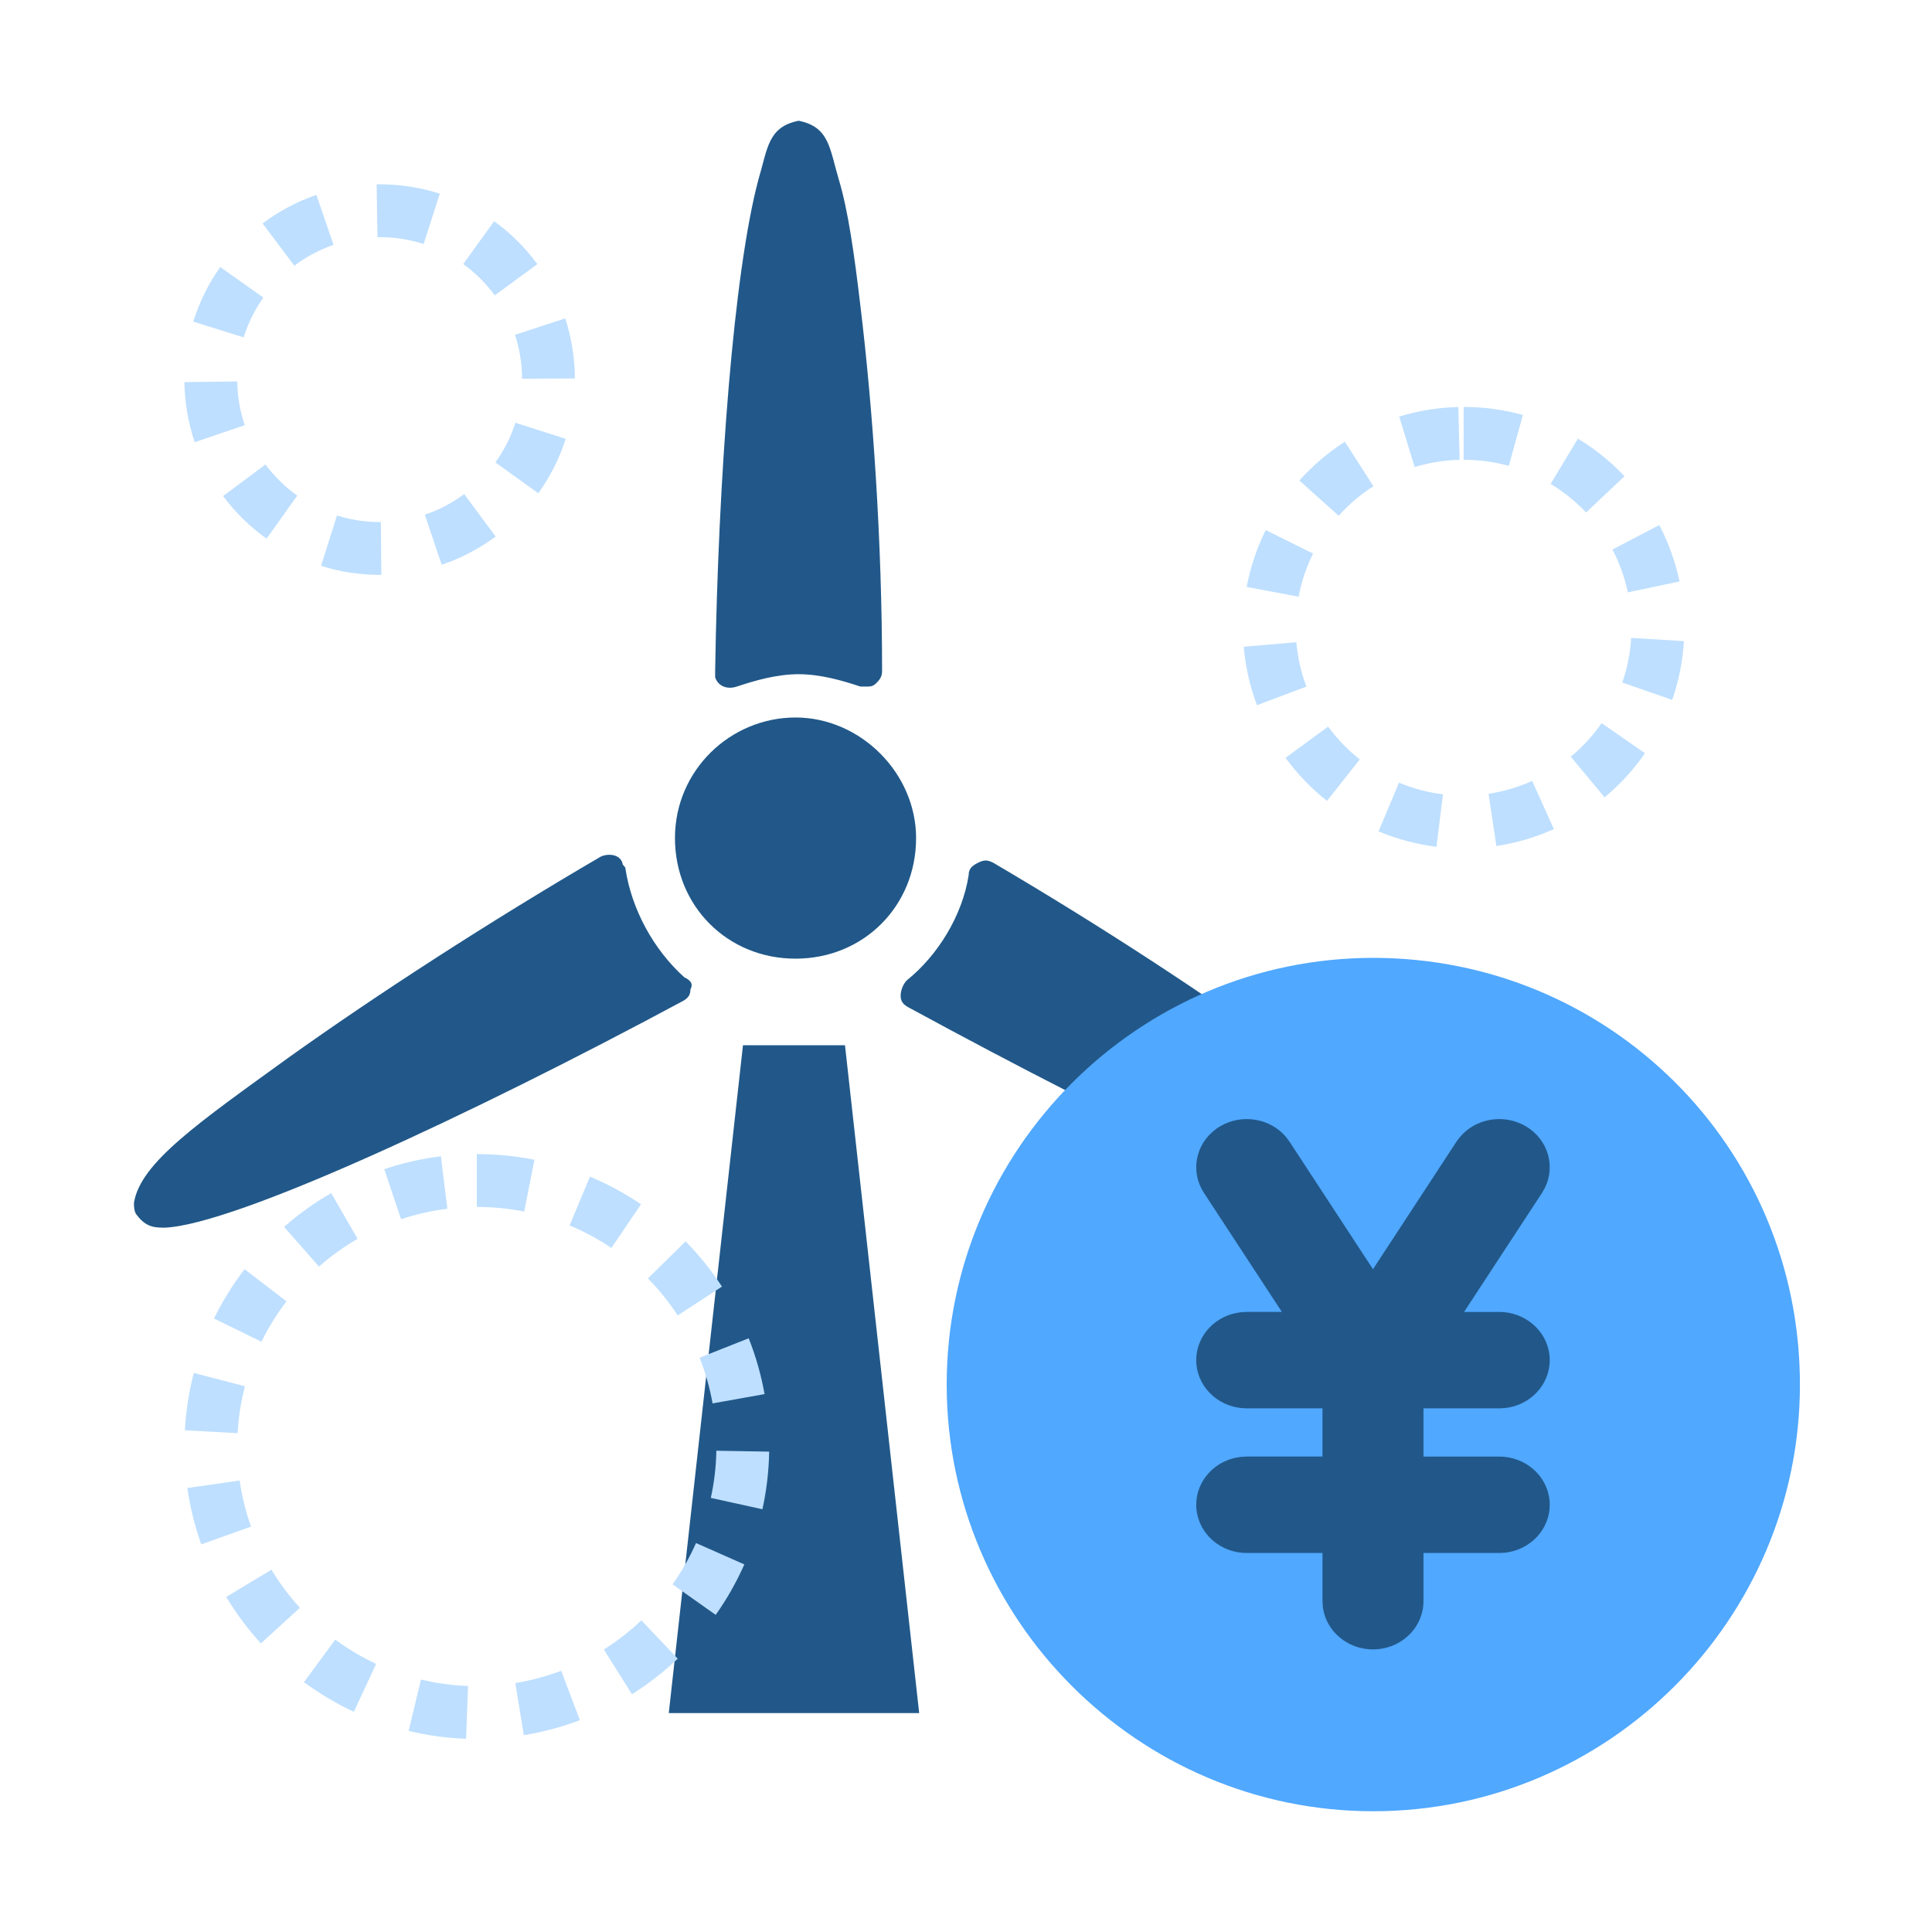<?xml version="1.0" encoding="UTF-8"?>
<svg width="1024px" height="1024px" viewBox="0 0 1024 1024" version="1.1" xmlns="http://www.w3.org/2000/svg" xmlns:xlink="http://www.w3.org/1999/xlink">
    <title>上海电气-应用场景-3</title>
    <g id="上海电气-应用场景-3" stroke="none" stroke-width="1" fill="none" fill-rule="evenodd">
        <g id="更换风机提示" transform="translate(71, 64)" fill-rule="nonzero">
            <path d="M162.106,38.669 L153.533,65.324 C146.082,62.928 138.251,61.693 130.235,61.693 L130.235,33.693 C141.168,33.693 151.892,35.384 162.106,38.669 Z M213.823,75.999 L191.23,92.538 C186.57,86.172 180.929,80.57 174.528,75.948 L190.92,53.248 C199.696,59.585 207.43,67.266 213.823,75.999 Z M233.719,136.583 L205.719,136.743 C205.673,128.701 204.399,120.879 201.97,113.459 L228.581,104.749 C231.911,114.925 233.656,125.631 233.719,136.583 Z M214.312,197.433 L191.573,181.094 C196.184,174.678 199.764,167.589 202.168,160.07 L228.838,168.596 C225.537,178.922 220.626,188.646 214.312,197.433 Z M163.103,235.328 L154.174,208.79 C161.653,206.274 168.689,202.586 175.036,197.88 L191.713,220.371 C183.022,226.816 173.374,231.873 163.103,235.328 Z M99.166,235.915 L107.604,209.217 C114.866,211.512 122.469,212.693 130.238,212.693 L130.878,212.691 L131.114,240.69 L130.239,240.693 C119.596,240.693 109.148,239.07 99.166,235.915 Z M47.255,198.932 L69.698,182.19 C74.425,188.527 80.12,194.104 86.554,198.695 L70.288,221.487 C61.494,215.21 53.715,207.593 47.255,198.932 Z M26.757,138.522 L54.755,138.166 C54.856,146.143 56.205,153.938 58.724,161.353 L32.212,170.36 C28.75,160.168 26.896,149.455 26.757,138.522 Z M45.742,77.536 L68.592,93.718 C64.027,100.165 60.496,107.278 58.144,114.813 L31.415,106.473 C34.645,96.123 39.489,86.366 45.742,77.536 Z M96.686,39.29 L105.8,65.765 C98.339,68.334 91.328,72.07 85.012,76.822 L68.18,54.446 C76.827,47.941 86.44,42.817 96.686,39.29 Z M130.234,33.693 L130.235,61.693 C129.84,61.693 129.452,61.696 129.066,61.702 L128.638,33.706 L129.431,33.696 L130.234,33.693 Z" id="路径备份" fill="#BEDFFF"></path>
            <path d="M736.164,155.938 L728.699,182.925 C720.975,180.788 712.941,179.693 704.748,179.693 L704.748,151.693 C715.469,151.693 726.013,153.13 736.164,155.938 Z M790.016,188.423 L769.635,207.623 C764.097,201.743 757.776,196.639 750.856,192.462 L765.325,168.49 C774.425,173.983 782.734,180.693 790.016,188.423 Z M819.185,244.172 L791.79,249.959 C790.111,242.012 787.364,234.393 783.635,227.271 L808.442,214.285 C813.355,223.67 816.975,233.71 819.185,244.172 Z M815.295,306.946 L788.846,297.755 C791.482,290.17 793.077,282.236 793.569,274.113 L821.518,275.804 C820.871,286.493 818.768,296.95 815.295,306.946 Z M779.473,358.61 L761.554,337.095 C767.773,331.915 773.274,325.913 777.888,319.269 L800.886,335.24 C794.835,343.953 787.626,351.82 779.473,358.61 Z M722.112,384.402 L717.96,356.712 C725.977,355.51 733.742,353.216 741.083,349.908 L752.585,375.437 C742.914,379.794 732.678,382.818 722.112,384.402 Z M659.667,376.635 L670.506,350.818 C677.925,353.933 685.746,356.026 693.799,357.021 L690.363,384.81 C679.752,383.498 669.442,380.739 659.667,376.635 Z M610.339,337.662 L632.926,321.115 C637.708,327.642 643.358,333.504 649.705,338.524 L632.334,360.485 C624.013,353.903 616.608,346.22 610.339,337.662 Z M588.199,278.793 L616.095,276.387 C616.793,284.485 618.593,292.376 621.426,299.897 L595.224,309.767 C591.49,299.857 589.118,289.455 588.199,278.793 Z M599.858,216.964 L624.946,229.396 C621.367,236.618 618.787,244.297 617.291,252.255 L589.773,247.081 C591.745,236.592 595.146,226.472 599.858,216.964 Z M641.822,170.132 L656.936,193.703 C650.129,198.067 643.932,203.343 638.527,209.37 L617.682,190.675 C624.767,182.775 632.892,175.858 641.822,170.132 Z M701.954,151.726 L702.617,179.719 C694.465,179.912 686.479,181.212 678.809,183.562 L670.607,156.79 C680.714,153.693 691.237,151.98 701.954,151.726 Z" id="路径备份-2" fill="#BEDFFF"></path>
            <path d="M350.646,444.113 C386.694,444.113 414.549,416.253 414.549,380.2 C414.549,345.785 385.055,316.287 350.646,316.287 C316.237,316.287 286.743,344.146 286.743,380.2 C286.743,416.253 314.598,444.113 350.646,444.113 Z M322.791,489.999 L283.466,843.978 L416.188,843.978 L376.863,489.999 L322.791,489.999 Z M621.004,501.47 C566.933,462.139 511.222,426.086 455.512,393.31 C452.235,391.671 450.597,391.671 447.32,393.31 C444.043,394.949 442.404,396.588 442.404,399.865 C439.127,421.17 426.019,442.474 409.633,455.584 C407.995,457.223 406.356,460.501 406.356,463.778 C406.356,467.056 407.995,468.695 411.272,470.333 C522.692,530.969 653.775,594.882 689.823,596.52 C693.1,596.52 699.654,596.52 702.931,589.965 C704.569,586.688 704.569,583.41 704.569,581.771 C701.292,560.467 668.522,539.163 621.004,501.47 Z M319.514,299.899 C314.598,301.538 309.683,299.899 308.044,294.983 L308.044,291.705 C309.683,188.461 317.876,80.301 330.984,31.137 C335.899,14.749 335.899,3.278 352.285,0 C368.67,3.278 368.67,14.749 373.586,31.137 C378.501,47.525 381.778,70.468 385.055,98.328 C391.61,152.408 396.525,222.876 396.525,291.705 C396.525,294.983 394.887,296.621 393.248,298.26 C391.61,299.899 389.971,299.899 388.332,299.899 L385.055,299.899 C375.224,296.621 363.754,293.344 352.285,293.344 C340.815,293.344 329.345,296.621 319.514,299.899 L319.514,299.899 Z M294.936,460.501 C294.936,463.778 293.298,465.417 290.02,467.056 C180.239,526.052 54.072,585.049 16.385,586.688 C11.47,586.688 6.554,586.688 1.639,580.132 C0,578.494 0,575.216 0,573.577 C3.277,552.273 34.409,530.969 81.927,496.554 C127.806,463.778 188.431,424.447 247.419,390.033 C250.696,388.394 257.25,388.394 258.888,393.31 C258.888,394.949 260.527,394.949 260.527,396.588 C263.804,417.892 275.274,439.196 291.659,453.945 C294.936,455.584 296.575,457.223 294.936,460.501 Z" id="形状" fill="#215889"></path>
            <path d="M656.882,443.693 C532.354,443.693 430.765,545.298 430.765,669.847 C430.765,794.395 532.354,896 656.882,896 C781.411,896 883,794.395 883,669.847 C883,543.66 781.411,443.693 656.882,443.693 L656.882,443.693 Z" id="路径" fill="#50A8FF"></path>
            <path d="M702.303,539.231 L700.929,541.137 L656.71,608.709 L612.49,541.137 L610.679,538.7 C602.326,528.706 587.258,526.067 575.61,533.016 C563.775,540.075 559.715,554.535 565.898,566.201 L567.1,568.231 L608.415,631.337 L589.788,631.337 L586.665,631.524 C573.362,632.992 563.025,643.799 563.025,656.901 C563.025,670.269 573.799,681.247 587.492,682.356 L589.788,682.449 L629.947,682.449 L629.947,707.998 L589.788,707.998 L586.665,708.185 C573.362,709.653 563.025,720.46 563.025,733.562 C563.025,746.929 573.799,757.908 587.492,759.017 L589.788,759.11 L629.947,759.11 L629.947,784.674 L630.119,787.641 C631.68,800.353 642.985,810.223 656.71,810.223 C670.715,810.223 682.207,799.947 683.378,786.876 L683.472,784.674 L683.472,759.11 L723.631,759.11 L726.754,758.954 C740.057,757.47 750.394,746.664 750.394,733.562 C750.394,720.194 739.62,709.216 725.927,708.107 L723.631,708.013 L683.472,708.013 L683.472,682.449 L723.631,682.449 L726.754,682.293 C740.057,680.81 750.394,670.003 750.394,656.901 C750.394,643.533 739.62,632.555 725.927,631.446 L723.631,631.352 L704.988,631.352 L746.319,568.231 L747.818,565.607 C753.564,554.051 749.457,539.965 737.825,533.016 C725.958,525.957 710.578,528.8 702.318,539.231 L702.303,539.231 Z" id="路径" fill="#215889"></path>
            <path d="M212.282,550.69 L206.82,578.152 C198.622,576.522 190.228,575.693 181.719,575.693 L181.719,547.693 C192.064,547.693 202.287,548.702 212.282,550.69 Z M268.749,574.277 L253.055,597.465 C246.093,592.753 238.673,588.74 230.901,585.494 L241.694,559.658 C251.187,563.623 260.248,568.523 268.749,574.277 Z M311.655,617.914 L288.2,633.207 C283.605,626.16 278.315,619.587 272.415,613.588 L292.38,593.955 C299.583,601.28 306.042,609.306 311.655,617.914 Z M334.24,674.898 L306.679,679.836 C305.187,671.507 302.879,663.406 299.797,655.621 L325.831,645.314 C329.598,654.829 332.418,664.729 334.24,674.898 Z M333.097,735.934 L305.751,729.92 C307.546,721.756 308.531,713.393 308.678,704.914 L336.674,705.397 C336.495,715.741 335.291,725.957 333.097,735.934 Z M308.336,791.911 L285.471,775.749 C290.333,768.871 294.502,761.532 297.909,753.838 L323.511,765.176 C319.352,774.569 314.265,783.523 308.336,791.911 Z M263.959,833.977 L249.046,810.279 C256.17,805.796 262.842,800.613 268.957,794.815 L288.221,815.135 C280.771,822.197 272.643,828.512 263.959,833.977 Z M206.633,855.685 L202.133,828.048 C210.461,826.692 218.594,824.509 226.439,821.538 L236.355,847.723 C226.764,851.355 216.816,854.026 206.633,855.685 Z M145.574,853.423 L152.121,826.199 C160.254,828.155 168.597,829.302 177.067,829.609 L176.051,857.591 C165.713,857.215 155.517,855.814 145.574,853.423 Z M90.103,827.588 L106.701,805.038 C113.485,810.032 120.743,814.342 128.369,817.897 L116.537,843.275 C107.229,838.935 98.375,833.677 90.103,827.588 Z M48.898,782.418 L72.879,767.963 C77.224,775.172 82.278,781.941 87.958,788.166 L67.274,807.038 C60.355,799.455 54.196,791.207 48.898,782.418 Z M28.301,724.671 L56.019,720.707 C57.214,729.064 59.239,737.238 62.056,745.135 L35.682,754.54 C32.239,744.884 29.762,734.888 28.301,724.671 Z M31.728,663.682 L58.822,670.748 C56.71,678.845 55.404,687.164 54.937,695.619 L26.979,694.073 C27.55,683.749 29.146,673.581 31.728,663.682 Z M58.612,608.706 L80.847,625.724 C75.727,632.414 71.279,639.591 67.579,647.149 L42.431,634.837 C46.946,625.614 52.37,616.861 58.612,608.706 Z M104.535,568.361 L118.537,592.608 C111.249,596.817 104.388,601.743 98.059,607.306 L79.574,586.274 C87.286,579.497 95.648,573.493 104.535,568.361 Z M162.675,548.862 L166.108,576.651 C157.725,577.687 149.515,579.555 141.569,582.218 L132.67,555.67 C142.387,552.413 152.428,550.128 162.675,548.862 Z" id="路径备份-3" fill="#BEDFFF"></path>
        </g>
    </g>
</svg>
